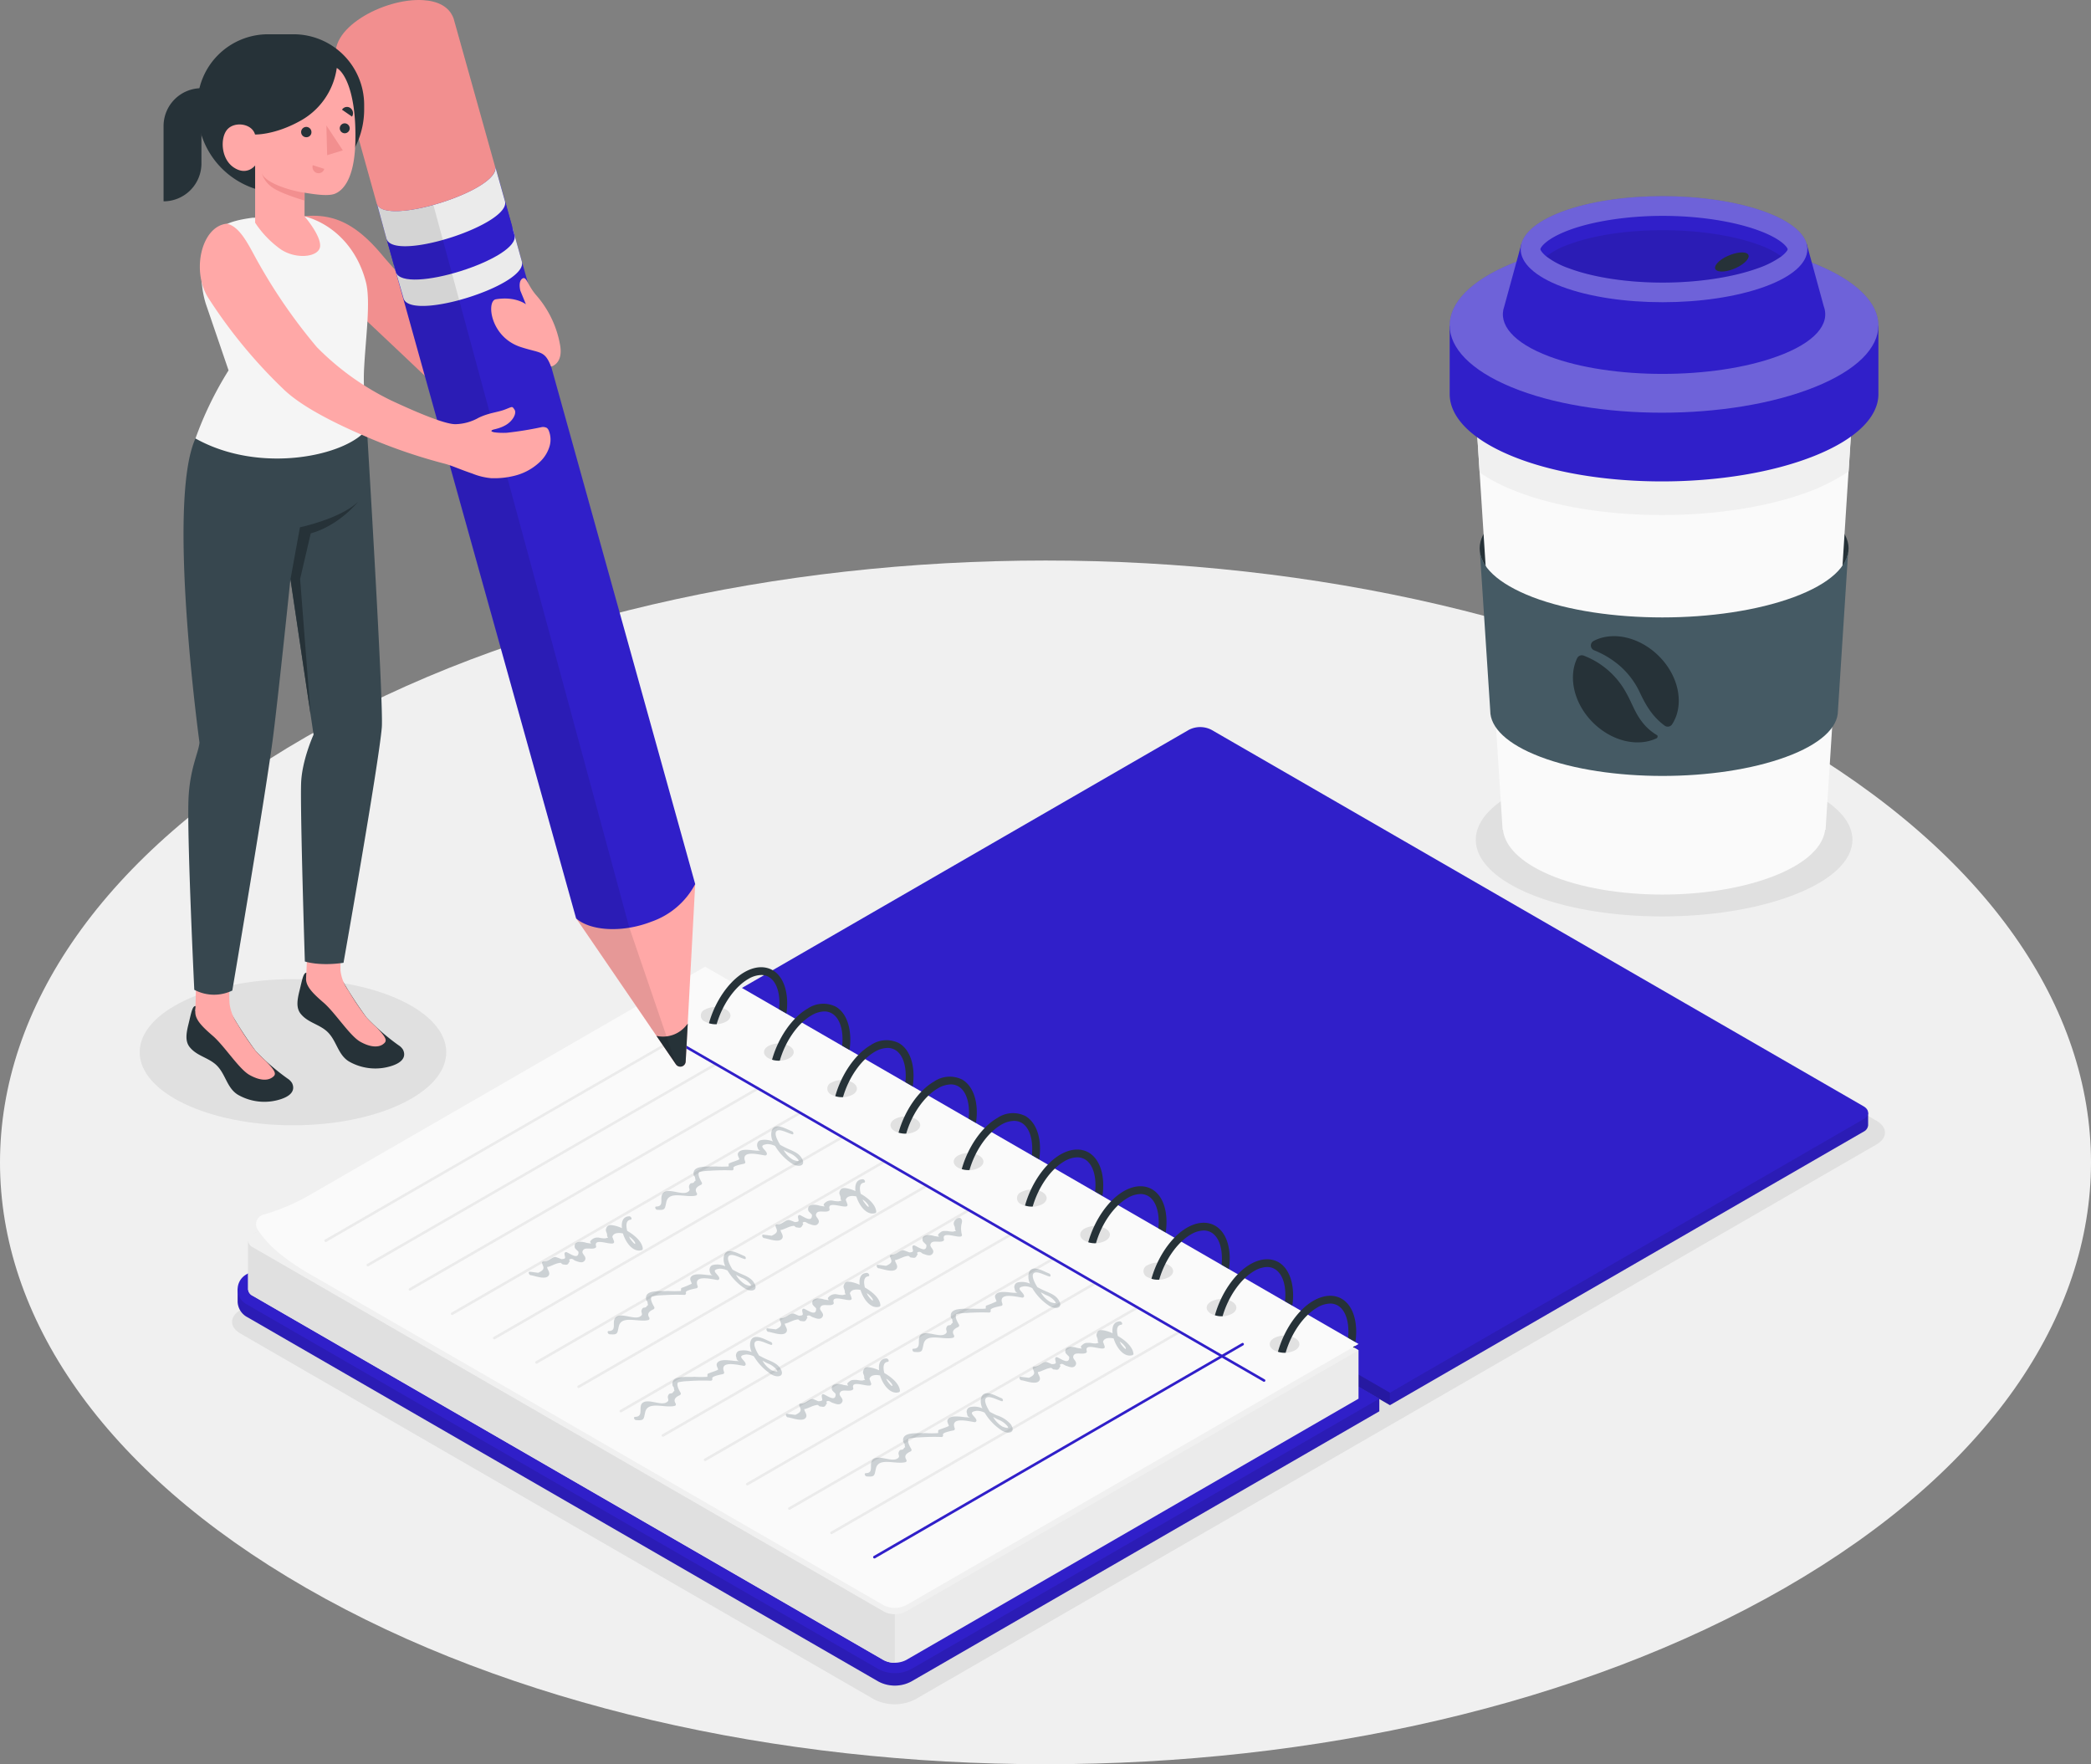 <svg xmlns="http://www.w3.org/2000/svg" width="458.756" height="387.058"><rect width="100%" height="100%" fill="#808080" stroke="none"/><g transform="translate(-21.475 -57.142)"><path d="M88.66 405.53c89.58 51.56 234.81 51.56 324.39 0s89.57-135.17 0-186.74-234.81-51.56-324.39 0-89.58 135.21 0 186.74z" fill="#f0f0f0"/><path d="M74.26 349.73l139 80.25a10 10 0 0 0 9 0l210.9-121.75c2.49-1.44 2.49-3.77 0-5.21l-139-80.25a10 10 0 0 0-9 0L74.26 344.53c-2.49 1.47-2.49 3.76 0 5.2zm341.31-120.24c-16.41-6.57-42.57-6.57-58.42 0s-15.86 17.21 0 23.78 42 6.57 58.42 0 16.43-17.21 0-23.78z" fill="#e0e0e0"/><ellipse cx="33.63" cy="16.03" rx="33.63" ry="16.03" transform="translate(52.12 271.96)" fill="#e0e0e0"/><path d="M178.43 280v-2.74L282.33 220a5.4 5.4 0 0 1 4.92 0l144.08 81.3v2.7a1.72 1.72 0 0 1-1 1.42l-103.9 60z" fill="#301fc9"/><path d="M431.33 304v-2.7l-1.76-1-103.16 62.39v2.74l103.9-60a1.72 1.72 0 0 0 1.02-1.43z" opacity=".1"/><path d="M178.43 277.25l103.9-60a5.4 5.4 0 0 1 4.92 0l143.06 82.59c1.36.78 1.36 2.06 0 2.84l-103.9 60z" fill="#301fc9"/><path d="M326.41 365.43v-2.74l-147.98-85.44v2.74z" opacity=".2"/><path d="M180.8 281.31l-105 55.3-2.19 3.39v2.74a4 4 0 0 0 2.16 3.39l138.42 79.92a7.67 7.67 0 0 0 7.21 0l102.69-59.28V364z" fill="#301fc9"/><path d="M180.8 281.31l-105 55.3-2.19 3.39v2.74a4 4 0 0 0 2.16 3.39l138.42 79.92a7.67 7.67 0 0 0 7.21 0l102.69-59.28V364z" opacity=".1"/><path d="M217.8 424.21a7.4 7.4 0 0 1-3.61-.89L75.77 343.4a3.75 3.75 0 0 1 0-6.79l100.41-58L324.09 364 221.4 423.32a7.38 7.38 0 0 1-3.6.89z" fill="#301fc9"/><path d="M176.18 270.61l-99.27 57.31-1 1.43V340a1.72 1.72 0 0 0 1 1.42l138.42 79.93a5.49 5.49 0 0 0 4.93 0L319.53 364v-10.62z" fill="#ebebeb"/><path d="M319.54 353.38l-1.24.72-16.16 9.32-3 1.75-78.87 45.52a5.42 5.42 0 0 1-4.93 0L76.9 330.77c-1.35-.79-1.35-2.06 0-2.85l1.32-.76 98-56.55 142.13 82.06.3.18z" fill="#f0f0f0"/><path d="M217.8 411.29v10.65a4.92 4.92 0 0 1-2.46-.59L76.9 341.42a1.72 1.72 0 0 1-1-1.42v-10.66a1.75 1.75 0 0 0 1 1.43l138.44 79.92a4.93 4.93 0 0 0 2.46.6z" fill="#e0e0e0"/><path d="M319.54 352l-17.87 10.31-2.8 1.62-78.6 45.38a5.42 5.42 0 0 1-4.93 0l-124-71.57c-1.11-.61-2.15-1.22-3.12-1.8-5-3.07-8.08-5.82-10-8.74l-.24-.37a2 2 0 0 1-.3-.74 2.21 2.21 0 0 1 1.73-2.5 45.858 45.858 0 0 0 9.34-3.89l.13-.07 87.3-50.4z" fill="#fafafa"/><path d="M301 350.71c-1.27.74-1.27 1.93 0 2.67a5 5 0 0 0 4.6 0c1.28-.74 1.28-1.93 0-2.67a5 5 0 0 0-4.6 0z" opacity=".1"/><path d="M315.83 342.08c-1.75-1-3.95-.85-6.19.43-3.48 2-6.48 6.5-7.79 11.2a4.73 4.73 0 0 0 1.69.21c1.21-4.19 3.88-8.14 6.95-9.93a5.81 5.81 0 0 1 2.82-.86 3.24 3.24 0 0 1 1.66.43c1.48.85 2.34 2.94 2.34 5.7a10.484 10.484 0 0 1-.08 1.37l1.62.93a16.4 16.4 0 0 0 .17-2.3c-.02-3.39-1.17-6.01-3.19-7.18zm2.86 10.37a2.023 2.023 0 0 1-.08.4l-.3-.18z" fill="#263238"/><path d="M287.17 342.7c-1.27.74-1.27 1.93 0 2.67a5 5 0 0 0 4.6 0c1.28-.74 1.28-1.93 0-2.67a5 5 0 0 0-4.6 0z" opacity=".1"/><path d="M302 334.07c-1.76-1-3.95-.86-6.2.43-3.47 2-6.47 6.5-7.78 11.2a4.731 4.731 0 0 0 1.69.21c1.21-4.19 3.87-8.14 6.95-9.93a5.83 5.83 0 0 1 2.82-.87 3.27 3.27 0 0 1 1.66.44c1.48.85 2.34 2.93 2.34 5.7a12.592 12.592 0 0 1-.08 1.37l1.61.93a15 15 0 0 0 .17-2.3c-.04-3.39-1.18-6.01-3.18-7.18z" fill="#263238"/><path d="M273.29 334.69a1.42 1.42 0 0 0 0 2.67 5.1 5.1 0 0 0 4.6 0c1.28-.74 1.28-1.94 0-2.67a5 5 0 0 0-4.6 0z" opacity=".1"/><path d="M288.08 326.06c-1.75-1-3.95-.86-6.19.43-3.47 2-6.48 6.5-7.79 11.2a4.819 4.819 0 0 0 1.7.21c1.2-4.19 3.87-8.14 6.94-9.93a5.83 5.83 0 0 1 2.83-.87 3.269 3.269 0 0 1 1.66.44c1.48.85 2.33 2.93 2.33 5.7a10.488 10.488 0 0 1-.08 1.37l1.62.93a16.4 16.4 0 0 0 .17-2.3c0-3.39-1.16-6.01-3.19-7.18z" fill="#263238"/><path d="M259.42 326.68c-1.27.74-1.27 1.93 0 2.67a5 5 0 0 0 4.6 0c1.28-.74 1.28-1.93 0-2.67a5 5 0 0 0-4.6 0z" opacity=".1"/><path d="M274.21 318.05c-1.75-1-3.95-.86-6.19.43-3.48 2-6.48 6.5-7.79 11.2a4.759 4.759 0 0 0 1.7.21c1.2-4.19 3.87-8.14 6.94-9.93a5.81 5.81 0 0 1 2.82-.86 3.3 3.3 0 0 1 1.67.43c1.48.85 2.33 2.94 2.33 5.7a10.494 10.494 0 0 1-.08 1.37l1.62.93a16.4 16.4 0 0 0 .17-2.3c0-3.39-1.16-6.01-3.19-7.18z" fill="#263238"/><path d="M245.54 318.67a1.42 1.42 0 0 0 0 2.67 5.06 5.06 0 0 0 4.61 0c1.27-.74 1.27-1.93 0-2.67a5.06 5.06 0 0 0-4.61 0z" opacity=".1"/><path d="M260.34 310c-1.76-1-3.95-.86-6.2.43-3.47 2-6.47 6.5-7.78 11.2a4.73 4.73 0 0 0 1.69.21c1.21-4.19 3.87-8.14 6.95-9.93a5.78 5.78 0 0 1 2.82-.86 3.26 3.26 0 0 1 1.66.43c1.48.85 2.34 2.94 2.34 5.7a12.592 12.592 0 0 1-.08 1.37l1.61.93a15 15 0 0 0 .17-2.3c0-3.35-1.16-5.97-3.18-7.18z" fill="#263238"/><path d="M231.67 310.66c-1.27.74-1.27 1.93 0 2.67a5 5 0 0 0 4.6 0c1.28-.74 1.28-1.93 0-2.67a5 5 0 0 0-4.6 0z" opacity=".1"/><path d="M246.46 302a6.091 6.091 0 0 0-6.19.43c-3.48 2-6.48 6.5-7.79 11.2a4.79 4.79 0 0 0 1.7.21c1.2-4.19 3.87-8.14 6.94-9.93a5.81 5.81 0 0 1 2.82-.86 3.3 3.3 0 0 1 1.67.43c1.48.85 2.33 2.94 2.33 5.7a10.486 10.486 0 0 1-.08 1.37l1.62.93a16.4 16.4 0 0 0 .17-2.3c0-3.36-1.16-5.98-3.19-7.18z" fill="#263238"/><path d="M217.8 302.65c-1.27.74-1.27 1.93 0 2.67a5 5 0 0 0 4.6 0c1.28-.74 1.28-1.93 0-2.67a5 5 0 0 0-4.6 0z" opacity=".1"/><path d="M232.59 294a6.109 6.109 0 0 0-6.2.43c-3.47 2-6.47 6.5-7.78 11.2a4.73 4.73 0 0 0 1.69.21c1.21-4.19 3.88-8.14 6.95-9.93a5.81 5.81 0 0 1 2.82-.86 3.24 3.24 0 0 1 1.66.43c1.48.85 2.34 2.94 2.34 5.7a10.484 10.484 0 0 1-.08 1.37l1.61.93a15 15 0 0 0 .18-2.3c0-3.37-1.17-5.99-3.19-7.18z" fill="#263238"/><path d="M203.92 294.64a1.42 1.42 0 0 0 0 2.67 5 5 0 0 0 4.6 0c1.28-.74 1.28-1.93 0-2.67a5 5 0 0 0-4.6 0z" opacity=".1"/><path d="M218.71 286a6.091 6.091 0 0 0-6.19.43c-3.47 2-6.48 6.5-7.79 11.2a4.82 4.82 0 0 0 1.7.21c1.21-4.19 3.87-8.14 6.94-9.93a5.81 5.81 0 0 1 2.83-.86 3.26 3.26 0 0 1 1.66.43c1.48.85 2.33 2.94 2.33 5.7a10.494 10.494 0 0 1-.08 1.37l1.62.93a16.4 16.4 0 0 0 .17-2.3c0-3.38-1.16-6-3.19-7.18z" fill="#263238"/><path d="M190.05 286.63c-1.27.74-1.27 1.93 0 2.67a5 5 0 0 0 4.6 0c1.28-.74 1.28-1.93 0-2.67a5 5 0 0 0-4.6 0z" opacity=".1"/><path d="M204.84 278a6.091 6.091 0 0 0-6.19.43c-3.47 2-6.48 6.5-7.79 11.2a4.79 4.79 0 0 0 1.7.21c1.2-4.19 3.87-8.14 6.94-9.93a5.83 5.83 0 0 1 2.83-.87 3.27 3.27 0 0 1 1.66.44c1.48.85 2.33 2.93 2.33 5.7a10.491 10.491 0 0 1-.08 1.37l1.62.93a16.4 16.4 0 0 0 .17-2.3c-.03-3.39-1.16-6.01-3.19-7.18z" fill="#263238"/><path d="M176.17 278.62a1.42 1.42 0 0 0 0 2.67 5.06 5.06 0 0 0 4.61 0c1.27-.74 1.27-1.93 0-2.67a5.06 5.06 0 0 0-4.61 0z" opacity=".1"/><path d="M191 270c-1.76-1-3.95-.86-6.2.43-3.47 2-6.48 6.5-7.78 11.2a4.729 4.729 0 0 0 1.69.21c1.21-4.19 3.87-8.14 6.95-9.93a5.78 5.78 0 0 1 2.82-.86 3.26 3.26 0 0 1 1.66.43c1.48.85 2.34 2.94 2.34 5.7a12.592 12.592 0 0 1-.08 1.37l1.61.93a15 15 0 0 0 .17-2.3c-.03-3.4-1.18-6.02-3.18-7.18z" fill="#263238"/><path d="M203.92 393.715a.284.284 0 0 1-.247-.142.285.285 0 0 1 .1-.389l76.38-44.1a.285.285 0 0 1 .389.1.285.285 0 0 1-.1.389l-76.38 44.103a.283.283 0 0 1-.142.039zm-9.24-5.34a.284.284 0 0 1-.247-.142.285.285 0 0 1 .1-.389l76.37-44.1a.285.285 0 0 1 .389.1.285.285 0 0 1-.1.389l-76.37 44.103a.283.283 0 0 1-.142.039zm-9.25-5.34a.284.284 0 0 1-.247-.142.285.285 0 0 1 .1-.389l76.37-44.1a.285.285 0 0 1 .389.1.285.285 0 0 1-.1.389l-76.37 44.103a.283.283 0 0 1-.142.039zm-9.25-5.34a.284.284 0 0 1-.247-.142.285.285 0 0 1 .1-.389l76.37-44.1a.285.285 0 0 1 .389.1.285.285 0 0 1-.1.389l-76.37 44.103a.283.283 0 0 1-.142.039zm-9.25-5.34a.284.284 0 0 1-.247-.142.285.285 0 0 1 .1-.389l76.37-44.1a.285.285 0 0 1 .389.1.285.285 0 0 1-.1.389l-76.37 44.103a.283.283 0 0 1-.142.039zm-9.25-5.34a.284.284 0 0 1-.247-.142.285.285 0 0 1 .1-.389l76.37-44.1a.285.285 0 0 1 .389.1.285.285 0 0 1-.1.389l-76.37 44.103a.283.283 0 0 1-.142.039zm-9.25-5.35a.284.284 0 0 1-.247-.142.285.285 0 0 1 .1-.389l76.375-44.09a.285.285 0 0 1 .389.1.285.285 0 0 1-.1.389l-76.375 44.093a.283.283 0 0 1-.142.039zm-9.25-5.34a.284.284 0 0 1-.247-.142.285.285 0 0 1 .1-.389l76.375-44.09a.285.285 0 0 1 .389.1.285.285 0 0 1-.1.389l-76.375 44.093a.283.283 0 0 1-.142.039zm-9.25-5.34a.284.284 0 0 1-.247-.142.285.285 0 0 1 .1-.389l76.375-44.09a.285.285 0 0 1 .389.1.285.285 0 0 1-.1.389l-76.375 44.093a.283.283 0 0 1-.142.039zm-9.25-5.34a.284.284 0 0 1-.247-.142.285.285 0 0 1 .1-.389l76.375-44.09a.285.285 0 0 1 .389.1.285.285 0 0 1-.1.389l-76.375 44.093a.283.283 0 0 1-.142.039zm-9.25-5.34a.284.284 0 0 1-.247-.142.285.285 0 0 1 .1-.389l76.375-44.09a.285.285 0 0 1 .389.1.285.285 0 0 1-.1.389l-76.375 44.093a.283.283 0 0 1-.142.039zm-9.25-5.34a.284.284 0 0 1-.247-.142.285.285 0 0 1 .1-.389l76.375-44.09a.285.285 0 0 1 .389.1.285.285 0 0 1-.1.389l-76.375 44.093a.283.283 0 0 1-.142.039zm-9.25-5.34a.284.284 0 0 1-.247-.142.285.285 0 0 1 .1-.389l76.375-44.09a.285.285 0 0 1 .389.1.285.285 0 0 1-.1.389l-76.375 44.093a.283.283 0 0 1-.142.039z" fill="#ebebeb"/><path d="M298.8 360.295a.283.283 0 0 1-.142-.038l-134.13-77.41a.285.285 0 0 1-.1-.389.285.285 0 0 1 .389-.1l134.13 77.41a.285.285 0 0 1-.143.531z" fill="#301fc9"/><path d="M213.32 399.05a.284.284 0 0 1-.247-.142.285.285 0 0 1 .1-.389l80.785-46.715a.285.285 0 0 1 .389.1.285.285 0 0 1-.1.389l-80.785 46.723a.283.283 0 0 1-.142.034z" fill="#301fc9"/><path d="M253.69 342.28c-.7-1.07-2-1.5-3.12-2-.45-.2-1-.48-1.51-.76-.7-1.13-1.63-3-.4-3.21.74-.14 2.17.64 3 .88.45.13.35-.53 0-.65-1.36-.53-4-2.22-4.52.09a3.54 3.54 0 0 0 .32 2.13 4.61 4.61 0 0 0-2-.37c-.64.06-1.19.08-1.41.83-.13.41.05.59.08.9a.79.79 0 0 0 .64.66h-.72c-1 0-3.6-.68-4.21.52-.25.49.33 1.18.24 1.37a23.758 23.758 0 0 1-2.24.92c-.15.09-.05.61-.13.66a22.9 22.9 0 0 1-2.78 0c-1.53.12-5.32-.45-4.82 1.91.05.25.26.22.31.63a2 2 0 0 0 .11.57c-.05 0-.16 0-.36.32s-.66.13-.85.36c-.72.91.39 1.23-.52 1.8-1.27.8-3.92-.82-5.22.07-1.15.8.35 3.09-1.69 3.13-.45 0-.19.67.15.7 1.91.17 1.7-.19 2.07-1.75.59-2.53 4.37-.78 6.5-1.37a.37.37 0 0 0 .15-.56c-.56-.9.09-1.39.93-1.78a.38.38 0 0 0 .16-.56c-.23-.41-1-1.67-.54-2.27a11.687 11.687 0 0 1 2.25-.26 47.912 47.912 0 0 1 4.94-.09.35.35 0 0 0 .32-.47c-.24-.53 1.9-.87 2.37-1a.35.35 0 0 0 .21-.45c-1-2.54 2.74-1.6 4.3-1.36a.36.36 0 0 0 .43-.48c-.24-.85-2.13-1.71.11-2a3.45 3.45 0 0 1 1.71.41 11.86 11.86 0 0 0 3.91 4c1.47.77 2.97.25 1.83-1.47zm-.69.46c.47.62-1 .11-1.18 0a5.52 5.52 0 0 1-2-2.08c.45.25.86.47 1.16.61a4.5 4.5 0 0 1 2.02 1.47zm-37.51 15.63c-.27-1.11-.31-2.32.72-2.45.49-.06.14-.73-.23-.75-1.38 0-1.81 1.16-1.63 2.6a8.478 8.478 0 0 0-1.72-.58c-.9-.17-1.48-.19-1.77.72-.18.55.26.9.22 1.4-.05.72.68.42-.41.71a6.388 6.388 0 0 1-1.26-.14c-1.1 0-1.19 0-1.86.58s1 .85-1 .53a4.18 4.18 0 0 0-1.57-.22c-.73.17-1.12.38-1 1.19.06.37.85.85.84 1.08 0 1.76-1.91.27-2.62 0a.32.32 0 0 0-.45.27c0 .87.58 1.18-.69 1.25-.15 0-1-.47-1.3-.48-.81 0-1.55 1.06-2.61 1a.317.317 0 0 0-.3.47c.29.79.72 1.27-.88 2 0 0-1.88-.23-1.84-.23-.46 0-.16.74.19.77.73.05 3.2 1.09 3.93.11.53-.73-.53-1.57-.26-2-.18.3 1.41-.43 1.58-.49a4.351 4.351 0 0 1 1.24-.34c.22 0 .4.36.64.35s.63.15.91 0 .35-.52.46-.59c.28-.19-.36-.41.19-.6.4-.14.75.27 1.12.38.6.19 1.5.63 2 0 .67-.83-.55-1.41-.44-2 .26-1.25 2-.3 2.86-.86a.33.33 0 0 0 .12-.38c-.51-1.73 2.63-.38 3.61-.56a.331.331 0 0 0 .34-.36 10.887 10.887 0 0 0-.39-1.08c.25-1 1.68-.93 2.33-.75.64 2.1 2.31 4.22 4.13 3.66a.33.33 0 0 0 .23-.32c-.11-1.48-1.73-2.91-3.43-3.89zm.66 1.73c-.06-.11-.15-.29-.24-.5a4.411 4.411 0 0 1 1.28 1.26c.35 1.05-.87-.47-1.04-.76zm27.1 9.54a6.661 6.661 0 0 0-3.12-2c-.46-.21-1-.49-1.51-.77-.71-1.13-1.64-3-.4-3.2.74-.14 2.17.63 3 .87.45.14.34-.52 0-.64-1.36-.54-4-2.22-4.52.09a3.53 3.53 0 0 0 .31 2.13 4.56 4.56 0 0 0-2-.37c-.65.06-1.19.08-1.42.83-.12.41.06.59.08.9a.79.79 0 0 0 .65.66 5.176 5.176 0 0 1-.73-.06c-1 0-3.59-.67-4.2.53-.26.49.32 1.18.24 1.36s-1.92.72-2.25.92c-.14.1 0 .62-.13.66a19.431 19.431 0 0 1-2.78 0c-1.53.13-5.31-.44-4.82 1.91.06.26.26.22.31.64a1.9 1.9 0 0 0 .12.57c-.06 0-.17 0-.37.32s-.65.12-.84.36c-.73.91.38 1.23-.52 1.79-1.28.8-3.93-.81-5.22.08s.34 3.08-1.69 3.12c-.45 0-.19.68.15.71 1.9.16 1.7-.2 2.06-1.75.6-2.54 4.38-.79 6.5-1.38.25-.06.27-.37.16-.55-.56-.9.09-1.4.93-1.79a.36.36 0 0 0 .15-.55c-.22-.41-1-1.68-.54-2.27a11.8 11.8 0 0 1 2.26-.26 45.212 45.212 0 0 1 4.94-.09.35.35 0 0 0 .32-.47c-.24-.53 1.89-.87 2.37-1a.34.34 0 0 0 .2-.45c-1-2.53 2.74-1.6 4.3-1.35a.37.37 0 0 0 .44-.48c-.25-.86-2.13-1.71.1-2a3.72 3.72 0 0 1 1.72.41 12 12 0 0 0 3.9 4c1.48.81 2.99.3 1.85-1.43zm-.69.46c.46.63-1 .12-1.19 0a5.63 5.63 0 0 1-2-2.09c.46.25.87.48 1.17.61a4.73 4.73 0 0 1 2.02 1.48zm24.16-19.86c-.28-1.11-.31-2.32.71-2.45.5-.06.15-.73-.22-.75-1.38 0-1.82 1.16-1.64 2.61a7.75 7.75 0 0 0-1.71-.59c-.9-.17-1.48-.19-1.78.72-.17.55.27.9.23 1.4-.05.72.67.42-.41.71a6.308 6.308 0 0 1-1.26-.14c-1.1 0-1.2 0-1.86.58s1 .85-1 .53a4.13 4.13 0 0 0-1.56-.22c-.73.17-1.12.38-1 1.19.06.37.84.85.84 1.08 0 1.76-1.91.27-2.63 0a.33.33 0 0 0-.45.27c0 .87.58 1.18-.68 1.25-.15 0-1-.47-1.3-.48-.81 0-1.56 1.06-2.62 1-.29 0-.38.24-.3.47.3.79.73 1.27-.87 2 0 0-1.88-.23-1.84-.23-.46 0-.17.74.19.77.73.05 3.19 1.09 3.92.11.54-.73-.52-1.57-.25-2-.18.3 1.4-.43 1.58-.49a4.38 4.38 0 0 1 1.23-.34c.22 0 .41.36.64.35s.64.15.92 0 .35-.52.46-.59c.28-.19-.36-.41.19-.6.4-.14.74.27 1.12.38.6.19 1.5.63 2 0 .66-.83-.56-1.41-.44-2 .25-1.25 2-.3 2.86-.86a.34.34 0 0 0 .11-.38c-.5-1.73 2.63-.38 3.62-.56a.336.336 0 0 0 .34-.36 8.809 8.809 0 0 0-.39-1.08c.25-1 1.67-.93 2.33-.75.64 2.1 2.3 4.22 4.12 3.66a.31.31 0 0 0 .23-.32c-.15-1.48-1.73-2.91-3.43-3.89zm.66 1.73a4 4 0 0 1-.24-.5 4.411 4.411 0 0 1 1.28 1.26c.35 1.05-.87-.47-1.04-.73zm-70.1-40.88c-.71-1.07-2-1.49-3.12-2-.46-.21-1-.49-1.51-.77-.71-1.13-1.64-3-.4-3.2.73-.14 2.17.64 3 .87.44.14.34-.52 0-.64-1.36-.54-4-2.22-4.52.09a3.45 3.45 0 0 0 .31 2.13 4.561 4.561 0 0 0-2-.37c-.65.06-1.19.08-1.42.83a1.341 1.341 0 0 0 .08.9.79.79 0 0 0 .65.66 6.278 6.278 0 0 0-.73 0c-1 0-3.59-.68-4.21.52-.25.49.33 1.18.25 1.36s-1.92.72-2.25.93c-.15.09 0 .61-.13.65a19.43 19.43 0 0 1-2.78 0c-1.53.13-5.31-.44-4.82 1.92.06.25.26.21.31.63a1.9 1.9 0 0 0 .12.57c-.06 0-.17 0-.37.32s-.65.12-.84.36c-.73.91.38 1.23-.52 1.79-1.28.8-3.93-.81-5.23.08s.35 3.08-1.68 3.12c-.45 0-.19.68.15.71 1.9.16 1.69-.2 2.06-1.75.6-2.53 4.38-.79 6.5-1.37a.36.36 0 0 0 .15-.56c-.55-.9.1-1.4.94-1.79a.36.36 0 0 0 .15-.55c-.22-.41-1-1.68-.54-2.27a11.8 11.8 0 0 1 2.26-.26 45.174 45.174 0 0 1 4.94-.09.34.34 0 0 0 .31-.47c-.23-.53 1.9-.87 2.38-1a.35.35 0 0 0 .2-.45c-1-2.54 2.74-1.61 4.3-1.36a.37.37 0 0 0 .44-.48c-.25-.86-2.14-1.71.1-2a3.721 3.721 0 0 1 1.72.41 12 12 0 0 0 3.9 4c1.48.77 2.99.26 1.85-1.47zm-.69.46c.46.63-1 .12-1.19 0a5.63 5.63 0 0 1-2-2.09c.46.25.87.48 1.17.62a4.62 4.62 0 0 1 2.02 1.47zm-37.51 15.63c-.28-1.1-.31-2.31.71-2.44.49-.07.14-.74-.22-.75-1.39 0-1.82 1.16-1.64 2.6a7.84 7.84 0 0 0-1.71-.58c-.9-.17-1.48-.2-1.78.72-.18.54.26.9.23 1.39 0 .73.67.43-.42.71a6.35 6.35 0 0 1-1.26-.13 1.91 1.91 0 0 0-1.86.58c-.68.57 1 .85-1 .53a4 4 0 0 0-1.56-.22c-.74.17-1.12.38-1 1.19 0 .36.84.85.83 1.08 0 1.76-1.9.27-2.62 0a.34.34 0 0 0-.45.28c0 .87.58 1.17-.68 1.25a13.143 13.143 0 0 0-1.3-.48c-.82 0-1.56 1.06-2.62 1-.29 0-.39.23-.3.47.29.79.72 1.27-.87 2 0 0-1.88-.24-1.84-.24-.46 0-.17.75.19.77.72.06 3.19 1.1 3.92.11.54-.72-.52-1.56-.26-2-.17.31 1.41-.43 1.58-.49a4.7 4.7 0 0 1 1.24-.34c.22 0 .41.36.64.36s.64.15.92 0 .34-.51.45-.59c.29-.18-.36-.41.19-.59s.75.26 1.13.38c.59.19 1.5.63 2 0 .66-.83-.56-1.41-.45-2 .26-1.25 2.05-.3 2.86-.86a.33.33 0 0 0 .12-.38c-.5-1.73 2.63-.38 3.62-.56a.342.342 0 0 0 .34-.36c-.02-.21-.4-1.07-.39-1.09.24-1 1.67-.92 2.33-.74.63 2.1 2.3 4.22 4.12 3.65a.31.31 0 0 0 .23-.31c-.1-1.5-1.73-2.94-3.42-3.92zm.65 1.73a4.867 4.867 0 0 1-.23-.49 4.21 4.21 0 0 1 1.27 1.26c.36 1.05-.86-.47-1.04-.77zm27.1 9.55c-.7-1.07-2-1.5-3.12-2-.45-.21-1-.49-1.51-.77-.7-1.13-1.64-3-.4-3.2.74-.14 2.17.63 3 .87.45.13.35-.52 0-.65-1.36-.53-4-2.22-4.52.1a3.48 3.48 0 0 0 .32 2.13 4.47 4.47 0 0 0-2-.37c-.64.06-1.19.07-1.41.82a1.305 1.305 0 0 0 .08.91.8.8 0 0 0 .64.66 4.834 4.834 0 0 0-.72-.06c-1 0-3.6-.67-4.21.52-.25.5.32 1.18.24 1.37a23.758 23.758 0 0 1-2.24.92c-.15.09-.05.61-.13.66a21 21 0 0 1-2.78 0c-1.53.13-5.32-.44-4.82 1.91 0 .26.26.22.3.63a2.45 2.45 0 0 0 .12.58c-.06 0-.16 0-.36.31s-.66.13-.85.37c-.72.91.39 1.22-.52 1.79-1.27.8-3.92-.82-5.22.08s.35 3.08-1.69 3.12c-.45 0-.19.67.15.7 1.91.17 1.7-.19 2.06-1.74.6-2.54 4.38-.79 6.51-1.38a.36.36 0 0 0 .15-.55c-.56-.9.09-1.4.93-1.79a.37.37 0 0 0 .16-.55c-.23-.42-1-1.68-.54-2.27a12.491 12.491 0 0 1 2.25-.27 45.234 45.234 0 0 1 4.94-.08.35.35 0 0 0 .32-.47c-.24-.53 1.9-.87 2.37-1a.35.35 0 0 0 .21-.45c-1-2.53 2.73-1.6 4.3-1.35a.37.37 0 0 0 .43-.48c-.24-.86-2.13-1.72.11-2a3.71 3.71 0 0 1 1.71.41 12 12 0 0 0 3.91 4c1.47.81 3 .3 1.83-1.43zm-.69.46c.47.62-1 .12-1.18 0a5.47 5.47 0 0 1-2-2.09c.45.25.86.47 1.16.61a4.58 4.58 0 0 1 2.02 1.48zm24.17-19.87c-.28-1.1-.32-2.31.71-2.44.49-.07.14-.74-.23-.75-1.38 0-1.81 1.16-1.63 2.6a8.482 8.482 0 0 0-1.72-.58c-.89-.17-1.48-.2-1.77.72-.18.54.26.9.23 1.39-.05.73.67.43-.42.71a5.681 5.681 0 0 1-1.26-.13 1.91 1.91 0 0 0-1.86.58c-.68.57 1 .85-1 .53a4 4 0 0 0-1.57-.22c-.73.17-1.12.38-1 1.19.05.36.84.85.83 1.08 0 1.76-1.9.27-2.62 0a.34.34 0 0 0-.45.28c0 .87.58 1.17-.69 1.25a12.258 12.258 0 0 0-1.3-.48c-.81 0-1.55 1.06-2.61 1-.29 0-.39.23-.3.47.29.79.72 1.27-.88 2 0 0-1.88-.24-1.84-.24-.45 0-.16.75.19.77.73.06 3.2 1.1 3.93.12.54-.73-.52-1.57-.26-2-.17.31 1.41-.43 1.58-.49a4.348 4.348 0 0 1 1.24-.33c.22 0 .4.35.64.35s.63.15.91 0 .35-.51.46-.59c.28-.18-.36-.41.19-.59.4-.14.75.26 1.12.38.6.19 1.5.63 2 0 .67-.83-.55-1.41-.44-2 .26-1.25 2-.3 2.86-.86a.33.33 0 0 0 .12-.38c-.51-1.73 2.63-.38 3.62-.56a.329.329 0 0 0 .33-.36c-.03-.21-.39-1.07-.39-1.09.25-1 1.68-.92 2.33-.74.64 2.1 2.31 4.22 4.13 3.65a.32.32 0 0 0 .23-.31c-.1-1.51-1.72-2.98-3.41-3.93zm.65 1.73a4.515 4.515 0 0 1-.24-.49 4.28 4.28 0 0 1 1.28 1.26c.35 1.05-.87-.47-1-.77zm-18.33 36.51c-.7-1.07-2-1.5-3.12-2-.46-.21-1-.49-1.51-.77-.7-1.13-1.64-3-.4-3.2.74-.14 2.17.63 3 .87.45.13.35-.52 0-.64-1.36-.54-4-2.23-4.52.09a3.54 3.54 0 0 0 .31 2.13 4.4 4.4 0 0 0-2-.37c-.64.06-1.19.07-1.41.83-.13.41.05.59.08.9a.8.8 0 0 0 .64.66 7.152 7.152 0 0 0-.72-.06c-1 0-3.6-.67-4.21.53-.25.49.32 1.18.24 1.36s-1.92.72-2.24.92c-.15.09-.05.61-.13.66a19.444 19.444 0 0 1-2.78 0c-1.53.13-5.32-.44-4.82 1.91.05.26.26.22.3.64a2.45 2.45 0 0 0 .12.57c-.06 0-.16 0-.36.32s-.66.12-.85.36c-.72.91.39 1.23-.52 1.79-1.27.8-3.92-.82-5.22.08-1.15.79.35 3.08-1.69 3.12-.45 0-.19.67.15.7 1.91.17 1.7-.19 2.06-1.74.6-2.54 4.38-.79 6.51-1.38.24-.06.26-.37.15-.55-.56-.9.09-1.4.93-1.79a.37.37 0 0 0 .16-.55c-.23-.41-1-1.68-.54-2.27a12.488 12.488 0 0 1 2.25-.27 45.242 45.242 0 0 1 4.94-.08.35.35 0 0 0 .32-.47c-.24-.53 1.9-.87 2.37-1a.34.34 0 0 0 .21-.45c-1-2.53 2.73-1.6 4.3-1.35a.37.37 0 0 0 .43-.48c-.24-.86-2.13-1.72.11-2a3.71 3.71 0 0 1 1.71.41 12 12 0 0 0 3.91 4c1.48.81 2.98.28 1.84-1.43zm-.69.46c.47.63-1 .12-1.18 0a5.471 5.471 0 0 1-2-2.09c.45.25.86.48 1.16.61a4.58 4.58 0 0 1 2.02 1.48zm19.29-18.14c-.28-1.11-.31-2.32.71-2.45.49-.06.14-.73-.23-.75-1.38 0-1.81 1.16-1.63 2.6a8.482 8.482 0 0 0-1.72-.58c-.89-.17-1.47-.19-1.77.72-.18.55.26.9.23 1.4 0 .72.67.42-.42.71a6.39 6.39 0 0 1-1.26-.14 1.93 1.93 0 0 0-1.86.58c-.68.58 1 .85-1 .53a4.179 4.179 0 0 0-1.57-.22c-.73.17-1.12.38-1 1.19.05.37.84.85.83 1.08 0 1.76-1.9.27-2.62 0a.33.33 0 0 0-.45.27c0 .87.58 1.18-.69 1.25-.15 0-1-.47-1.29-.48-.82 0-1.56 1.06-2.62 1a.317.317 0 0 0-.3.47c.29.79.72 1.27-.88 2 0 0-1.88-.23-1.83-.23-.46 0-.17.74.18.77.73.05 3.2 1.09 3.93.11.54-.73-.52-1.57-.26-2-.17.3 1.41-.43 1.58-.49a4.35 4.35 0 0 1 1.24-.34c.22 0 .4.36.64.35s.64.15.92 0 .34-.52.45-.59c.28-.19-.36-.41.19-.6.4-.14.75.27 1.12.38.6.19 1.5.63 2 0 .66-.83-.56-1.41-.45-2 .26-1.25 2-.3 2.86-.86a.33.33 0 0 0 .12-.38c-.51-1.73 2.63-.38 3.62-.56a.329.329 0 0 0 .33-.36 10.887 10.887 0 0 0-.39-1.08c.25-1 1.68-.93 2.34-.75.63 2.1 2.3 4.22 4.12 3.66a.33.33 0 0 0 .23-.32c-.09-1.5-1.71-2.91-3.4-3.89zm.65 1.73c-.06-.11-.15-.29-.24-.5a4.28 4.28 0 0 1 1.28 1.26c.35 1.05-.87-.47-1.04-.76zm20.64-16.06a1 1 0 0 0 0-.42c-.3-1.08-1.54-.27-1.75.39s.26.9.22 1.39c0 .72.68.43-.41.71a7.194 7.194 0 0 1-1.26-.13c-1.1-.05-1.2 0-1.86.58s1 .84-1 .52a4.2 4.2 0 0 0-1.57-.21c-.73.16-1.12.37-1 1.19.06.36.85.85.84 1.08 0 1.75-1.91.27-2.62 0a.34.34 0 0 0-.46.28c0 .86.58 1.17-.68 1.25a12.258 12.258 0 0 0-1.3-.48c-.81 0-1.55 1.05-2.61 1-.29 0-.39.23-.31.47.3.79.73 1.27-.87 1.95 0 0-1.88-.23-1.84-.23-.46 0-.16.75.19.77.73.06 3.2 1.1 3.93.11.53-.72-.53-1.56-.26-2-.18.31 1.41-.43 1.58-.49a4.739 4.739 0 0 1 1.23-.34c.23 0 .41.36.64.36s.64.15.92 0 .35-.51.46-.59c.28-.18-.36-.41.19-.6s.75.27 1.12.39c.6.19 1.5.63 2 0 .67-.83-.56-1.41-.44-2 .26-1.25 2-.3 2.86-.86a.33.33 0 0 0 .11-.38c-.5-1.73 2.64-.38 3.62-.56a.331.331 0 0 0 .34-.36 5.22 5.22 0 0 1-.14-2.23 4.051 4.051 0 0 0 .13-.56z" fill="#455a64" opacity=".25"/><path d="M105.29 113.06c4.66 5.57 12.36 13.09 16.73 18.57a16 16 0 0 1 3.54 10.13c0 2.73-.78 5-3.45 3.84-1.93-.84-3.16-1.84-6-4.61-2.53-2.5-14.77-14-14.77-14s-2.3-14.09-6.08-15.24-7-7.18-7-7.18c6.2-.57 11.12 1.43 17.03 8.49z" fill="#f28f8f"/><path d="M147.89 258.64l21.87 32a1.18 1.18 0 0 0 2.15-.6l2.09-38.93z" fill="#ffa8a7"/><path d="M171.91 290.05a1.18 1.18 0 0 1-2.15.6l-4.27-6.25a6.54 6.54 0 0 0 6.45-2.17l.43-.51z" fill="#263238"/><path d="M130.1 93.58l1 3.46 1.18 4.16L174 251.11a17.27 17.27 0 0 1-9.61 8.24c-6.16 2.41-13.24 2.13-16.52-.72l-41.5-148.8-2.22-8c1.77 5.11 27.61-3.13 25.95-8.25z" fill="#301fc9"/><path d="M133.81 106.73l2.14 7.72c.7 2.22-3.68 5-9 7-7.12 2.71-16 4.11-16.93 1.18L108.4 117l-.53-2c.92 2.94 9.8 1.54 16.92-1.17 5.14-2 9.38-4.59 9.07-6.76a.45.45 0 0 0-.05-.34z" fill="#ebebeb"/><path d="M134.33 108.66c1.62 5.15-24.33 13.33-26 8.18l-2.17-7.72c1.63 5.14 27.57-3 26-8.18z" fill="#301fc9"/><path d="M130.1 93.58l2.14 7.62c1.63 5-23.34 13.19-25.83 8.63a.91.91 0 0 1-.12-.28l-2.1-7.69c1.73 5.08 27.57-3.16 25.91-8.28z" fill="#ebebeb"/><path d="M106.41 109.83l-2.22-8c.78 2.29 6.49 1.87 12.36.24l43 158.59 10.26 30-21.87-32z" opacity=".1"/><path d="M121 61.22l9.06 32.36c.71 2.19-3.6 5-8.91 7-7.12 2.73-16 4.2-17 1.29L95.46 70.7c-2.63-7.09 10.23-14.06 18.81-13.53 3.21.18 5.79 1.4 6.73 4.05z" fill="#f28f8f"/><path d="M83.08 99.45a18.29 18.29 0 0 1-18.29-18.29v-1a15.5 15.5 0 0 1 15.5-15.5h5.58a15.5 15.5 0 0 1 15.5 15.5v1a18.29 18.29 0 0 1-18.29 18.29z" fill="#263238"/><path d="M57.36 101.31A8.31 8.31 0 0 0 65.67 93V76.49a8.31 8.31 0 0 0-8.31 8.3zm44.54 179.07a49.252 49.252 0 0 0 7 6.07 3 3 0 0 1 1 1c.33.68.84 2.38-2.28 3.47a11.62 11.62 0 0 1-9.63-.93c-2.56-1.6-2.68-4.94-5.1-6.84-1.79-1.41-4-1.77-5.47-3.62-1-1.28-.75-3-.22-5.1.57-2.31.84-4.05 1.6-3.87l-.13 1.06c1 1.52 5.89 2 8.09.92a92.128 92.128 0 0 0 5.14 7.84z" fill="#263238"/><path d="M104.07 282.53c-.75-.68-1.47-1.38-2.17-2.15a60 60 0 0 1-4-5.94 9.15 9.15 0 0 1-1.72-4.34c-.05-2 .14-5.67.14-5.67l-7.32-.49-.36 7.67c-.19 1.74 1.25 3.29 3.8 5.48s5.78 7.31 8.08 8.6 4 1.24 4.94.58 1.09-1.2-1.39-3.74z" fill="#ffa8a7"/><path d="M77.55 287.69a48.7 48.7 0 0 0 7 6.07 3.09 3.09 0 0 1 1 1c.33.68.84 2.38-2.28 3.47a11.62 11.62 0 0 1-9.63-.93c-2.57-1.6-2.68-4.94-5.1-6.84-1.79-1.41-4-1.77-5.47-3.62-1-1.28-.75-3-.22-5.1.57-2.31.83-4.05 1.6-3.87l-.13 1.06c1 1.52 5.89 2 8.09.92a89.719 89.719 0 0 0 5.14 7.84z" fill="#263238"/><path d="M79.71 289.84c-.74-.68-1.47-1.38-2.16-2.15a58.835 58.835 0 0 1-4-5.94 10.24 10.24 0 0 1-1.71-4.41c-.14-1.79 0-5.52 0-5.52h-7.32l-.18 7.08c-.19 1.74 1.25 3.29 3.8 5.48s5.77 7.31 8.08 8.6 3.95 1.24 4.93.58 1.05-1.18-1.44-3.72z" fill="#ffa8a7"/><path d="M64.36 153.34c-6.37 13.92.88 66.71.88 66.71-.19 2.26-2.18 5.77-2.42 12.67-.3 8.86 1.28 41.57 1.28 41.57a9.22 9.22 0 0 0 8.34.17s7.55-44.41 9-56.09c1.28-10.19 3.75-34.16 3.75-34.16l5.08 34.11s-2.61 5.69-2.74 10.83c-.19 6.9.83 38.93.83 38.93s3.09 1.08 8.48.29c0 0 7.68-43.34 8.4-51.61.43-4.94-3.26-65.51-3.26-65.51z" fill="#37474f"/><path d="M85.21 184.21l2.07-11.38S96 171 100 167.28c0 0-4.17 5.19-10.35 6.88l-2.33 10 2.3 29.75z" fill="#263238"/><path d="M76.81 104.92c-5.6.77-8.6 2-10.4 7.26-1.18 3.44-.86 8.5.33 11.94l4.88 14.28a77.26 77.26 0 0 0-7.26 14.94c14.3 8 33.34 3.73 37.64-2.09.18-1.23-1-7.2-.63-13.53.37-6.76 1.45-14.51.39-18.68-2-7.75-7.38-12.81-13.47-14.44z" fill="#f5f5f5"/><path d="M95.36 72.05c1.93 1.14 4.32 6 4.08 16.18-.2 8.64-3 10.77-4.4 11.38s-4.12.24-6.75-.19v5.18s3.64 4.23 3.41 6.6-5.26 2.94-8.66.62a21.94 21.94 0 0 1-5.59-5.82V93.44s-1.78 2.38-4.69.44-3-6.71-1.33-8.43 5.34-1.17 6 1.2c0 0 4.2.16 9.79-2.92a15.71 15.71 0 0 0 8.14-11.68z" fill="#ffa8a7"/><path d="M89.8 86.06a1.09 1.09 0 0 1-1 1.18 1.13 1.13 0 1 1 1-1.18z" fill="#263238"/><path d="M90.09 93.38l2.53.81a1.3 1.3 0 0 1-1.64.9 1.39 1.39 0 0 1-.89-1.71z" fill="#f28f8f"/><path d="M98.71 82.73l-2.2-1.52a1.28 1.28 0 0 1 1.82-.38 1.41 1.41 0 0 1 .38 1.9zm-.51 2.55a1.09 1.09 0 1 1-1.14-1.08 1.11 1.11 0 0 1 1.14 1.08z" fill="#263238"/><path d="M93.08 84.66l.17 6.53 3.44-1.06zm-4.79 14.76c-2.78-.37-8.49-2-9.38-4.27a5.87 5.87 0 0 0 2 2.88c1.71 1.47 7.38 3.11 7.38 3.11z" fill="#f28f8f"/><path d="M132.23 147c-1.7.64-3.4.68-5.72 1.78a10.83 10.83 0 0 1-5 1.42c-2.27.11-8.64-2.6-14.23-5.21A59.08 59.08 0 0 1 91 133.31a119.159 119.159 0 0 1-12.59-18.09c-2-3.41-4-8.37-7.19-9-5.5.58-7.74 10.16-4.17 16.08a109.947 109.947 0 0 0 16.64 20.24c3.28 3.18 9.29 6.62 17.89 10.31a118 118 0 0 0 17.37 6c1.73.45 2.94 1.09 6.18 2.2a14.319 14.319 0 0 0 4.1 1 18.19 18.19 0 0 0 5.2-.55 12.38 12.38 0 0 0 5.7-3.22 7.76 7.76 0 0 0 1.87-3.08 5.22 5.22 0 0 0-.12-3.57 1.49 1.49 0 0 0-.42-.6 1.78 1.78 0 0 0-1.29-.15 75.108 75.108 0 0 1-7.53 1.21c-2.1.08-3.58-.15-3.32-.48s1.5-.29 3.08-1.19 2.5-2.6 1.95-3.42-.42-.64-2.12 0zm4.63-23.1s-2.28-1.81-6.6-1.1c-2.09.35-1.29 8.26 5.44 10.47 4.38 1.44 5.27.7 6.68 4.3 0 0 2.65-.55 2-4.58a22.51 22.51 0 0 0-5.33-11.16c-1.93-2.28-2.06-4.2-3-3.55s-.42 2.62-.42 2.62z" fill="#ffa8a7"/><path d="M415 166.73c-16.07-5.92-41.7-5.92-57.24 0s-15.54 15.51 0 21.43 41.17 5.92 57.24 0 16.05-15.51 0-21.43z" fill="#263238"/><path d="M428.31 140.7l-83.5.1 6.33 98.37h.08c.39 3.59 3.74 7.12 10.12 9.86 13.6 5.83 36 5.83 50.09 0 6.6-2.74 10.06-6.27 10.47-9.86h.1z" fill="#fafafa"/><path d="M344.81 140.8l1.29 20a36.91 36.91 0 0 0 7 3.73c18.06 7.48 47.83 7.48 66.51 0 .81-.32 1.48-.67 2.21-1a43 43 0 0 0 5.24-2.95l1.28-19.85z" fill="#f0f0f0"/><path d="M433.59 143.61v-15h-9.73a45.345 45.345 0 0 0-4.28-2c-18.67-7.48-48.45-7.48-66.51 0a44.493 44.493 0 0 0-4.08 2h-9.46v15c0 4.9 4.52 9.81 13.54 13.54 18.06 7.48 47.84 7.48 66.51 0 9.34-3.74 14.01-8.64 14.01-13.54z" fill="#301fc9"/><path d="M419.58 115c-18.67-7.47-48.45-7.47-66.51 0s-18.05 19.61 0 27.08 47.84 7.48 66.51 0 18.68-19.57 0-27.08z" fill="#301fc9"/><path d="M419.58 115c-18.67-7.47-48.45-7.47-66.51 0s-18.05 19.61 0 27.08 47.84 7.48 66.51 0 18.68-19.57 0-27.08z" fill="#fff" opacity=".3"/><path d="M421.6 124.34l-3.76-13.75h-62.56l-3.77 13.75c-1.4 3.91 1.88 8 9.87 11 13.57 5.11 36 5.11 50 0 8.27-2.99 11.67-7.09 10.22-11z" fill="#301fc9"/><path d="M408.64 103.59c-12.49-4.54-32.4-4.54-44.48 0s-12.07 11.91 0 16.45 32 4.54 44.48 0 12.49-11.9 0-16.45z" fill="#301fc9"/><path d="M408.64 103.59c-12.49-4.54-32.4-4.54-44.48 0s-12.07 11.91 0 16.45 32 4.54 44.48 0 12.49-11.9 0-16.45z" fill="#fff" opacity=".3"/><path d="M413.68 111.83c0 .17-.35.76-1.38 1.56a20.379 20.379 0 0 1-5.12 2.59c-5.52 2-13.15 3.16-20.93 3.16S371 118 365.68 116a17.85 17.85 0 0 1-4.95-2.61c-1-.82-1.3-1.43-1.3-1.58 0-.3 1.08-2.23 6.25-4.17s12.79-3.14 20.57-3.14 15.41 1.15 20.93 3.16c5.18 1.88 6.48 3.78 6.5 4.17z" fill="#301fc9"/><path d="M412.3 113.39a20.379 20.379 0 0 1-5.12 2.59c-5.52 2-13.15 3.16-20.93 3.16S371 118 365.68 116a17.85 17.85 0 0 1-4.95-2.61 17.549 17.549 0 0 1 4.95-2.62c5.29-2 12.79-3.13 20.57-3.13s15.41 1.14 20.93 3.15a19.361 19.361 0 0 1 5.12 2.6z" opacity=".1"/><path d="M399.78 113.67c1.82-1 4-1.45 4.94-.94s.18 1.77-1.64 2.82-4 1.46-4.94.94-.14-1.79 1.64-2.82z" fill="#263238"/><path d="M348.43 213.09c0 3.66 3.66 7.31 11 10.1 14.64 5.58 38.78 5.58 53.92 0 7.56-2.78 11.35-6.43 11.36-10.08l2.29-35.66c0 3.88-4 7.75-12 10.71-16.07 5.92-41.7 5.92-57.24 0-7.77-3-11.66-6.83-11.65-10.71z" fill="#455a64"/><path d="M381.5 215.2c-1.36-1.83-2.11-4.07-3.21-6a17.91 17.91 0 0 0-9.33-8.21 1.15 1.15 0 0 0-1.45.52c-2 4.13-.78 9.91 3.41 14.11s9.88 5.44 14 3.5c.24-.11.3-.57.11-.68a11.54 11.54 0 0 1-3.53-3.24zm-10.3-15.4a19.94 19.94 0 0 1 5.88 3.62 17.781 17.781 0 0 1 4.25 5.83c1.57 3.32 3.06 5.38 5.36 7.09a1.15 1.15 0 0 0 1.61-.25c2.74-4.14 1.65-10.5-2.87-15-4.29-4.28-10.24-5.51-14.38-3.3a1.13 1.13 0 0 0 .15 2.01z" fill="#263238"/></g></svg>